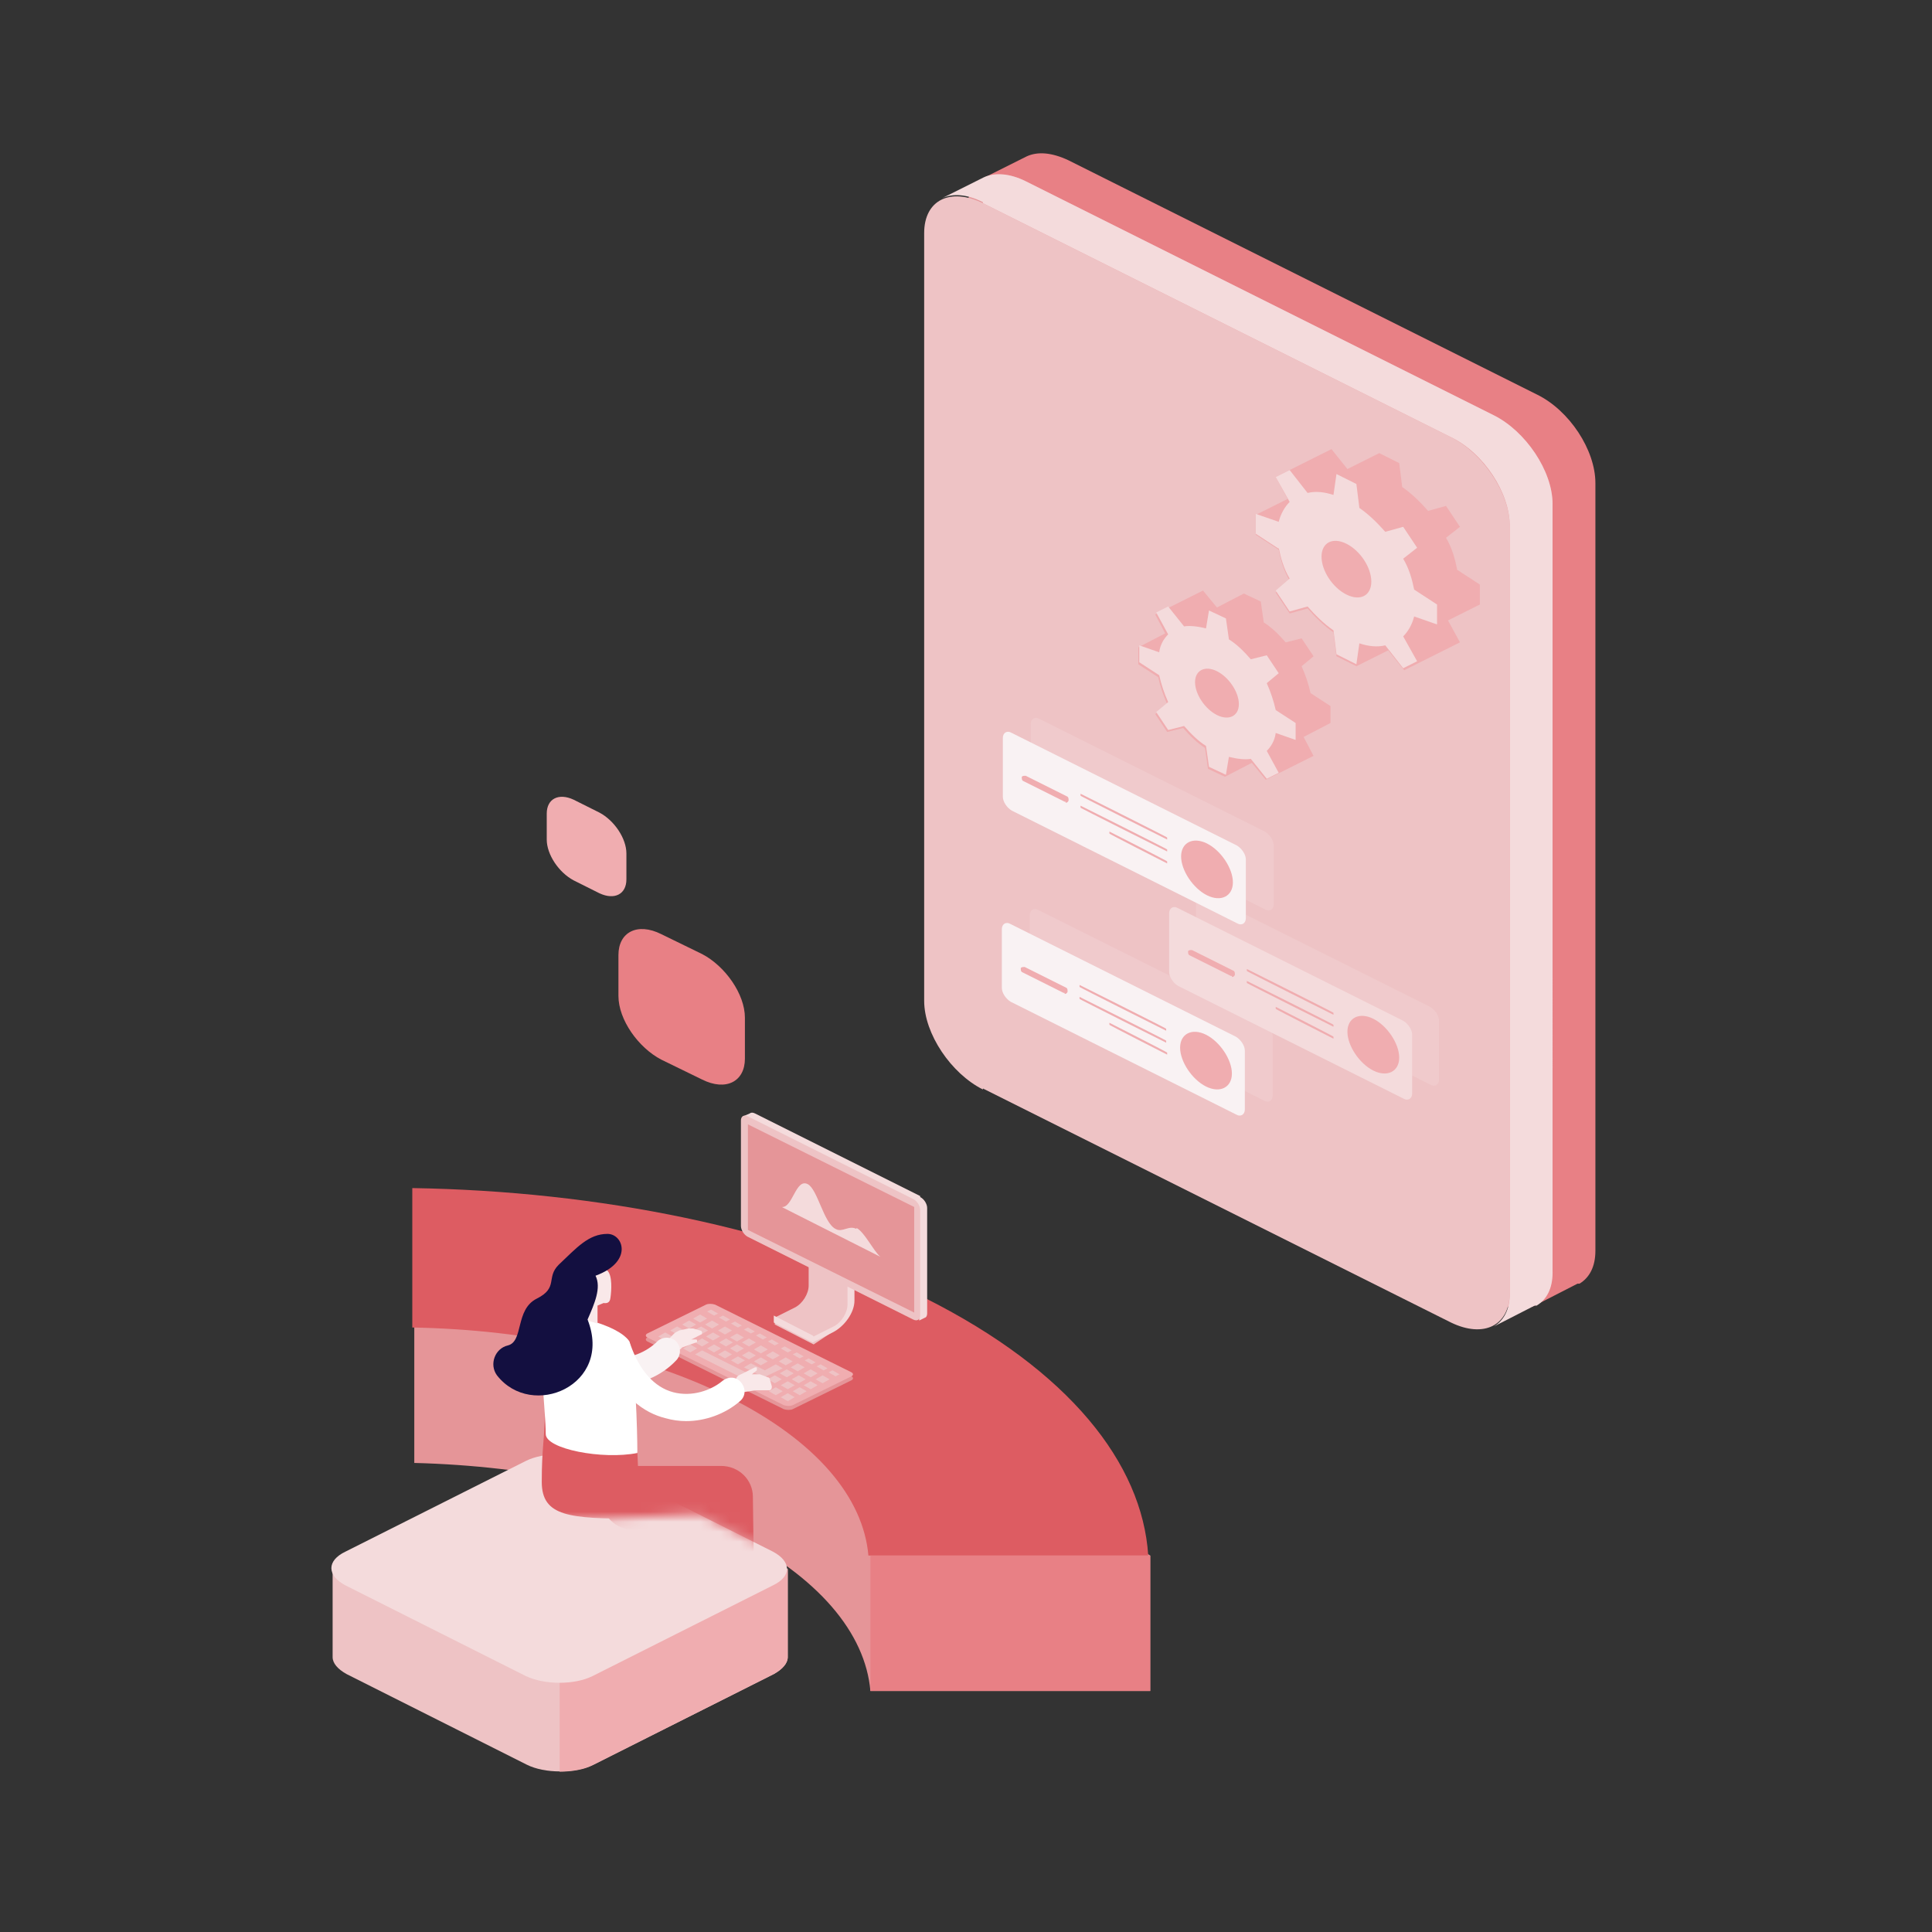 <?xml version="1.0" encoding="UTF-8"?>
<svg xmlns="http://www.w3.org/2000/svg" xmlns:xlink="http://www.w3.org/1999/xlink" version="1.1" viewBox="0 0 194 194">
  <rect x="0" y="0" width="194" height="194" fill="#333333" stroke="none"/>
  <!-- Generator: Adobe Illustrator 29.7.1, SVG Export Plug-In . SVG Version: 2.1.1 Build 8)  -->
  <defs>
    <style>
      .st0 {
        fill: none;
      }

      .st1 {
        mask: url(#mask);
      }

      .st2 {
        fill: #130f40;
      }

      .st3 {
        fill: #f9e8e9;
      }

      .st4 {
        mix-blend-mode: multiply;
        opacity: .3;
      }

      .st5 {
        fill: #e59598;
      }

      .st6 {
        fill: #f0adb0;
      }

      .st7 {
        fill: #f4dbdc;
      }

      .st8 {
        fill: #e88085;
      }

      .st9 {
        isolation: isolate;
      }

      .st10 {
        fill: #fff;
      }

      .st11 {
        mix-blend-mode: darken;
      }

      .st12 {
        fill: #dd5c62;
      }

      .st13 {
        fill: #eec3c5;
      }

      .st14 {
        fill: #f9f2f3;
      }
    </style>
    <mask id="mask" x="43.8" y="121.3" width="38.1" height="47.1" maskUnits="userSpaceOnUse">
      <g id="mask0_6_3746">
        <path class="st10" d="M79.1,156.5l-8.7-4.5-20.3,1.1-6.2-22.3,12.4-9.6h25.7v29.1l-2.8,6.1Z"/>
      </g>
    </mask>
  </defs>
  <g class="st9">
    <g id="_レイヤー_1" data-name="レイヤー_1">
      <g>
        <rect class="st0" x="-.2" y="-.4" width="194" height="194"/>
        <g>
          <path class="st8" d="M98.9,17.8l4.2-2.1s0,0,0,0c1.1-.5,2.5-.4,4.2.4l47,23.5c3.3,1.6,5.9,5.6,5.9,8.9v77.1c0,1.6-.6,2.7-1.6,3.3,0,0-.1,0-.2,0l-4.1,2.1c-1.1.6-2.6.5-4.3-.3l-47-23.5c-3.3-1.6-5.9-5.6-5.9-8.9V21.2c0-1.7.7-2.8,1.8-3.3Z"/>
          <path class="st5" d="M103,107.1l47,23.5c3.3,1.6,5.9.3,5.9-3V50.6c0-3.3-2.7-7.3-5.9-8.9l-47-23.5c-3.3-1.6-5.9-.3-5.9,3v77.1c0,3.3,2.7,7.3,5.9,8.9Z"/>
          <g class="st11">
            <path class="st13" d="M98.7,109.3l47,23.5c3.3,1.6,5.9.3,5.9-3V52.8c0-3.3-2.7-7.3-5.9-8.9l-47-23.5c-3.3-1.6-5.9-.3-5.9,3v77.1c0,3.3,2.7,7.3,5.9,8.9Z"/>
          </g>
          <path class="st7" d="M98.7,20.4l47,23.5c3.3,1.6,5.9,5.6,5.9,8.9v77.1c0,1.6-.6,2.7-1.6,3.3l4.1-2.1c0,0,.1,0,.2,0,1-.6,1.6-1.7,1.6-3.3V50.6c0-3.3-2.7-7.3-5.9-8.9l-47-23.5c-1.6-.8-3.1-.9-4.2-.4,0,0,0,0,0,0l-4.2,2.1c1.1-.5,2.5-.4,4.1.4h0Z"/>
          <g class="st4">
            <path class="st7" d="M103.4,91.9v5.9c0,.5.4,1.1.9,1.4l22.6,11.3c.5.3.9,0,.9-.5v-5.9c0-.5-.4-1.1-.9-1.4l-22.6-11.3c-.5-.3-.9,0-.9.5Z"/>
          </g>
          <g class="st4">
            <path class="st7" d="M120.1,90.3v5.9c0,.5.4,1.1.9,1.4l22.6,11.3c.5.3.9,0,.9-.5v-5.9c0-.5-.4-1.1-.9-1.4l-22.6-11.3c-.5-.3-.9,0-.9.5Z"/>
          </g>
          <path class="st7" d="M118.3,99l22.6,11.3c.5.3.9,0,.9-.5v-5.9c0-.5-.4-1.1-.9-1.4l-22.6-11.3c-.5-.3-.9,0-.9.5v5.9c0,.5.4,1.1.9,1.4Z"/>
          <path class="st6" d="M137.9,107.5c1.4.7,2.6.1,2.6-1.3s-1.2-3.2-2.6-3.9c-1.4-.7-2.6-.1-2.6,1.3s1.2,3.2,2.6,3.9Z"/>
          <path class="st6" d="M125.2,98.5v.2c-.1,0,8.7,4.4,8.7,4.4v-.2c.1,0-8.7-4.4-8.7-4.4Z"/>
          <path class="st6" d="M128.1,101.1v.2c-.1,0,5.8,3,5.8,3v-.2c.1,0-5.8-3-5.8-3Z"/>
          <path class="st6" d="M125.2,97.3v.2c-.1,0,8.7,4.4,8.7,4.4v-.2c.1,0-8.7-4.4-8.7-4.4Z"/>
          <path class="st6" d="M123.7,98.1c.1,0,.2,0,.3-.2,0-.2,0-.3-.1-.4l-4.2-2.1c-.2,0-.3,0-.4.1,0,.2,0,.3.1.4l4.2,2.1s0,0,.1,0Z"/>
          <path class="st14" d="M101.5,100.6l22.6,11.3c.5.3.9,0,.9-.5v-5.9c0-.5-.4-1.1-.9-1.4l-22.6-11.3c-.5-.3-.9,0-.9.5v5.9c0,.5.4,1.1.9,1.4Z"/>
          <path class="st6" d="M121.1,109.1c1.4.7,2.6.1,2.6-1.3s-1.2-3.2-2.6-3.9c-1.4-.7-2.6-.1-2.6,1.3s1.2,3.2,2.6,3.9Z"/>
          <path class="st6" d="M108.4,100.1v.2c-.1,0,8.7,4.4,8.7,4.4v-.2c.1,0-8.7-4.4-8.7-4.4Z"/>
          <path class="st6" d="M111.4,102.7v.2c-.1,0,5.8,3,5.8,3v-.2c.1,0-5.8-3-5.8-3Z"/>
          <path class="st6" d="M108.4,98.9v.2c-.1,0,8.7,4.4,8.7,4.4v-.2c.1,0-8.7-4.4-8.7-4.4Z"/>
          <path class="st6" d="M106.9,99.8c.1,0,.2,0,.3-.2,0-.2,0-.3-.1-.4l-4.2-2.1c-.2,0-.3,0-.4.1,0,.2,0,.3.1.4l4.2,2.1s0,0,.1,0h0Z"/>
          <path class="st6" d="M146.3,57.1c-.2-1-.5-2.1-1.1-3.1l1.4-1.1-1.4-2.1-1.8.5c-.8-.9-1.6-1.7-2.6-2.4l-.3-2.4-2-1-3.2,1.6-1.6-2-1.4.7-2.8,1.4-1.4.7,1.2,2.2-3.2,1.6v2l2.3,1.5c.2,1,.5,2.1,1.1,3.1l-1.4,1.2,1.4,2.1,1.8-.5c.8.9,1.6,1.7,2.6,2.4l.3,2.4,2,1,3.2-1.6,1.6,2,1.4-.7,4.2-2.1-1.2-2.2,3.2-1.6v-2l-2.3-1.5h0Z"/>
          <path class="st7" d="M128.4,55c.2,1,.5,2.1,1.1,3.1l-1.4,1.2,1.4,2.1,1.8-.5c.8.9,1.6,1.7,2.6,2.4l.3,2.4,2,1,.3-2.1c.9.3,1.8.4,2.6.2l1.8,2.3,1.4-.7-1.4-2.5c.5-.5.9-1.2,1.1-2l2.3.8v-2l-2.3-1.5c-.2-1-.5-2.1-1.1-3.1l1.4-1.1-1.4-2.1-1.8.5c-.8-.9-1.6-1.7-2.6-2.4l-.3-2.4-2-1-.3,2.1c-.9-.3-1.8-.4-2.6-.2l-1.8-2.3-1.4.7,1.4,2.5c-.5.5-.9,1.2-1.1,2l-2.3-.8v2l2.3,1.5h0ZM132.7,55.9c0-1.4,1.1-2,2.5-1.3,1.4.7,2.5,2.4,2.5,3.8s-1.1,2-2.5,1.3c-1.4-.7-2.5-2.4-2.5-3.8Z"/>
          <path class="st6" d="M131.6,69.6c-.2-.9-.5-1.8-.9-2.7l1.2-1-1.2-1.8-1.6.4c-.7-.8-1.4-1.5-2.2-2l-.3-2.1-1.7-.8-2.7,1.4-1.4-1.7-1.2.6-2.4,1.2-1.2.6,1,1.9-2.7,1.4v1.7l2,1.3c.2.9.5,1.8.9,2.7l-1.2,1,1.2,1.8,1.6-.4c.7.8,1.4,1.5,2.2,2l.3,2.1,1.7.8,2.7-1.4,1.4,1.7,1.2-.6,3.6-1.8-1-1.9,2.7-1.4v-1.7l-2-1.3Z"/>
          <path class="st7" d="M116.4,67.8c.2.9.5,1.8.9,2.7l-1.2,1,1.2,1.8,1.6-.4c.7.8,1.4,1.5,2.2,2l.3,2.1,1.7.8.3-1.8c.8.2,1.6.3,2.2.2l1.6,2,1.2-.6-1.2-2.2c.4-.4.8-1,.9-1.8l2,.7v-1.7l-2-1.3c-.2-.9-.5-1.8-.9-2.7l1.2-1-1.2-1.8-1.6.4c-.7-.8-1.4-1.5-2.2-2l-.3-2.1-1.7-.8-.3,1.8c-.8-.2-1.6-.3-2.2-.2l-1.6-2-1.2.6,1.2,2.2c-.4.4-.8,1-.9,1.8l-2-.7v1.7l2,1.3ZM120,68.5c0-1.2,1-1.7,2.2-1.1,1.2.6,2.2,2.1,2.2,3.3s-1,1.7-2.2,1.1c-1.2-.6-2.2-2.1-2.2-3.3Z"/>
          <g class="st4">
            <path class="st7" d="M103.5,72.7v5.9c0,.5.4,1.1.9,1.4l22.6,11.3c.5.3.9,0,.9-.5v-5.9c0-.5-.4-1.1-.9-1.4l-22.6-11.3c-.5-.3-.9,0-.9.5Z"/>
          </g>
          <path class="st14" d="M101.6,81.4l22.6,11.3c.5.3.9,0,.9-.5v-5.9c0-.5-.4-1.1-.9-1.4l-22.6-11.3c-.5-.3-.9,0-.9.5v5.9c0,.5.4,1.1.9,1.4Z"/>
          <path class="st6" d="M121.2,89.9c1.4.7,2.6.1,2.6-1.3s-1.2-3.2-2.6-3.9c-1.4-.7-2.6-.1-2.6,1.3s1.2,3.2,2.6,3.9Z"/>
          <path class="st6" d="M108.5,80.9v.2c-.1,0,8.7,4.4,8.7,4.4v-.2c.1,0-8.7-4.4-8.7-4.4Z"/>
          <path class="st6" d="M111.4,83.5v.2c-.1,0,5.8,3,5.8,3v-.2c.1,0-5.8-3-5.8-3Z"/>
          <path class="st6" d="M108.5,79.7v.2c-.1,0,8.7,4.4,8.7,4.4v-.2c.1,0-8.7-4.4-8.7-4.4Z"/>
          <path class="st6" d="M107,80.6c.1,0,.2,0,.3-.2,0-.2,0-.3-.1-.4l-4.2-2.1c-.2,0-.3,0-.4.1,0,.2,0,.3.1.4l4.2,2.1s0,0,.1,0Z"/>
          <path class="st5" d="M84.9,136.3c-.1-.3-43.3-8.9-43.3-8.9v19.5c11.6.3,23,2.6,31.8,7,8.8,4.4,13.5,10.1,14,15.9h28.1v-13.6s-30.6-19.6-30.7-19.9Z"/>
          <path class="st12" d="M93,130.4c14.3,7.2,21.7,16.5,22.3,25.8h-28.1c-.5-5.8-5.2-11.5-14-15.9-8.8-4.4-20.2-6.8-31.8-7v-14c18.7.3,37.3,4,51.7,11.1h0Z"/>
          <path class="st13" d="M81.9,125.2l-.7.4v3.5c0,.8-.6,1.8-1.4,2.2l-2,1v.7l3.9,2,2.4-1.6,1.3-1.9.4-4.3-3.9-2h0Z"/>
          <path class="st7" d="M81.7,134.2l2-1c.8-.4,1.4-1.4,1.4-2.2v-3.5l.7-.4v3.5c0,1.2-1,2.6-2.2,3.2l-2,1-3.9-2v-.7l3.9,2h0Z"/>
          <path class="st7" d="M92.4,120.1l-16.6-8.3c-.2-.1-.4-.1-.5,0l-.7.3.5.4v10.3c0,.4.3.9.7,1.1l16.5,8.3v.4c0,0,.6-.3.6-.3.1,0,.2-.2.2-.4v-10.6c0-.4-.3-.9-.7-1.1h0Z"/>
          <path class="st13" d="M91.7,132.5l-16.6-8.3c-.4-.2-.7-.7-.7-1.1v-10.6c0-.4.3-.6.7-.4l16.6,8.3c.4.2.7.7.7,1.1v10.6c0,.4-.3.6-.7.4Z"/>
          <path class="st5" d="M75.1,123.5v-10.6l16.7,8.3v10.6l-16.7-8.3Z"/>
          <path class="st7" d="M86,123.4c-.8-.4-1.4.4-2.1,0-1.2-.6-1.8-4-2.8-4.5-1.2-.6-1.5,2.4-2.6,2.3l9.9,5c-.7-.6-1.6-2.5-2.4-2.9Z"/>
          <path class="st8" d="M115.5,156.2h-28.1v13.6h28.1v-13.6Z"/>
          <path class="st5" d="M65,134.3l5.9-2.9c.2-.1.6-.1.9,0l13.7,6.8c.2.1.2.3,0,.4l-5.9,2.9c-.2.1-.6.1-.9,0l-13.7-6.8c-.2-.1-.2-.3,0-.4Z"/>
          <path class="st6" d="M65,133.9l5.9-2.9c.2-.1.6-.1.9,0l13.7,6.8c.2.1.2.3,0,.4l-5.9,2.9c-.2.1-.6.1-.9,0l-13.7-6.8c-.2-.1-.2-.3,0-.4Z"/>
          <path class="st13" d="M79.7,137.9l-.7-.4-.7.4.7.4.7-.4ZM70.5,135.6l-.7.4,4.4,2.2.7-.4-4.4-2.2ZM76.6,137.5l-1.2-.6-.7.4,2,1,1.9-.9-.7-.4-1.1.6ZM78.5,138.5l-.7-.4-.7.4.7.4.7-.4ZM80.9,138.5l-.7-.4-.7.4.7.4.7-.4ZM80.8,137.3l-.7-.4-.7.4.7.4.7-.4ZM72.4,135.4l-.7-.4-.7.4.7.4.7-.4ZM79.8,139.1l-.7-.4-.7.4.7.4.7-.4ZM72.1,136l.7.4.7-.4-.7-.4-.7.4ZM73.6,134.8l-.7-.4-.7.4.7.4.7-.4ZM82.1,137.9l-.7-.4-.7.4.7.4.7-.4ZM75.7,136.7l.7.4.7-.4-.7-.4-.7.4ZM74.5,136.1l.7.4.7-.4-.7-.4-.7.4ZM73.4,136.6l.7.4.7-.4-.7-.4-.7.4ZM73.3,135.4l.7.4.7-.4-.7-.4-.7.4ZM78.9,137.1l.7-.4-.7-.4-.7.4.7.4ZM79.8,140.3l-.7-.4-.7.4.7.4.7-.4ZM76.7,138.7l-.7.4.7.4.7-.4-.7-.4ZM77.9,139.3l-.7.4.7.4.7-.4-.7-.4ZM75.4,138l-.7.4.7.4.7-.4-.7-.4ZM77.6,136.5l.7-.4-.7-.4-.7.4.7.4ZM82.1,139.1l-.7-.4-.7.4.7.4.7-.4ZM81,139.7l-.7-.4-.7.4.7.4.7-.4ZM83.3,138.5l-.7-.4-.7.4.7.4.7-.4ZM75.2,135.2l.7-.4-.7-.4-.7.4.7.4ZM76.4,135.9l.7-.4-.7-.4-.7.4.7.4ZM74.7,134.3l-.7-.4-.7.4.7.4.7-.4ZM73.5,133.6l-.7-.4-.7.4.7.4.7-.4ZM71.2,134.8l-.7-.4-.7.4.7.4.7-.4ZM69.3,135l-.7.4.7.4.7-.4-.7-.4ZM72.3,134.2l-.7-.4-.7.4.7.4.7-.4ZM71.1,133.6l-.7-.4-.7.4.7.4.7-.4ZM68.1,134.4l-.7.4.7.4.7-.4-.7-.4ZM70,134.2l-.7-.4-.7.4.7.4.7-.4ZM72.2,133l-.7-.4-.7.4.7.4.7-.4ZM68.7,133.6l-.7-.4-.7.4.7.4.7-.4ZM66.8,133.8l-.7.4.7.4.7-.4-.7-.4ZM69.9,133l-.7-.4-.7.4.7.4.7-.4ZM71,132.4l-.7-.4-.7.4.7.4.7-.4ZM81.9,136.8l-.7-.4-.4.2.7.4.4-.2ZM83.1,137.4l-.7-.4-.4.2.7.4.4-.2ZM80.3,136.4l.4-.2-.7-.4-.4.2.7.4ZM79.1,135.8l.4-.2-.7-.4-.4.2.7.4ZM84.3,138l-.7-.4-.4.2.7.4.4-.2ZM76.6,134.5l.4-.2-.7-.4-.4.2.7.4ZM77.8,135.1l.4-.2-.7-.4-.4.2.7.4ZM75.8,133.7l-.7-.4-.4.2.7.4.4-.2ZM74.5,133.1l-.7-.4-.4.2.7.4.4-.2ZM73.3,132.5l-.7-.4-.4.2.7.4.4-.2ZM72.1,131.9l-.7-.4-.4.2.7.4.4-.2Z"/>
          <path class="st13" d="M79.1,157.5v8.9c0,.6-.5,1.2-1.4,1.7l-18.1,9.1c-1.9.9-4.9.9-6.7,0l-18.1-9.1c-.9-.5-1.4-1.1-1.4-1.7v-8.9h45.8Z"/>
          <path class="st6" d="M79.1,157.5v8.9c0,.6-.5,1.2-1.4,1.7l-18.1,9.1c-.9.5-2.2.7-3.4.7v-20.3h22.9Z"/>
          <path class="st7" d="M34.7,159.2l18.1,9.1c1.9.9,4.9.9,6.7,0l18.1-9.1c1.9-.9,1.9-2.4,0-3.4l-18.1-9.1c-1.9-.9-4.9-.9-6.7,0l-18.1,9.1c-1.9.9-1.9,2.4,0,3.4Z"/>
          <g class="st1">
            <g>
              <path class="st3" d="M67,134.6l.7-.7c.1-.1.3-.2.5-.3l.9-.2c.2,0,.3,0,.5,0l.7.2c.1,0,.2.1.2.2,0,0,0,.2-.1.2l-1,.5h.4c.1,0,.2,0,.2.1,0,.1,0,.2-.1.2l-1.4.5-.2.2c0,0-.2,0-.3,0l-.8-.5c-.1,0-.2-.3,0-.4h0Z"/>
              <path class="st14" d="M62,139.1c2.2,0,4.4-.9,5.9-2.5.5-.5.5-1.4,0-1.9-.5-.5-1.4-.5-1.9,0-1,1-2.8,1.9-4.8,1.6-2-.3-3.6-1.9-4.7-4.4-.3-.7-1.1-1-1.8-.7-.7.3-1,1.1-.7,1.8,1.9,4.3,4.7,5.6,6.7,6,.4,0,.9.1,1.3.1h0Z"/>
              <path class="st12" d="M72.7,168.3h0c1.7,0,3.1-1.4,3.1-3.2l-.2-14.8c0-1.7-1.4-3.1-3.2-3.1h-8.8c-1.7,0-3.2,1.4-3.2,3.2s1.4,3.2,3.2,3.2h5.7v11.7c.1,1.7,1.6,3.1,3.3,3.1h0Z"/>
              <path class="st12" d="M54.8,141.8l9.2,4c.1,2.3.2,3.9,0,6.7-6.8,0-9.6-.2-9.6-3.7s.3-4.3.3-7h0Z"/>
              <path class="st10" d="M54.8,144c0-2.1-.8-9.5-.5-11.2,0-.4.3-.6.7-.7,1.7-.3,7,.8,8.2,2.6.6,2.2.8,8.9.8,11.2-3.5.7-9.2-.4-9.2-1.9h0Z"/>
              <path class="st3" d="M76,137.3c0,0,0,.2,0,.3l-.5.4h.6c0,0,.1,0,.2,0l.8.3c.1,0,.2.1.2.2l.2.7c0,.2,0,.3-.2.4,0,0-.1,0-.2,0h-1.2c0,0-1.3.2-1.3.2-.3,0-.5-.1-.6-.4v-.5c0,0-.1-.1-.1-.1,0-.4,0-.6.5-.8l1.4-.7c0,0,.2,0,.3,0Z"/>
              <path class="st10" d="M68.9,142.7c1.9,0,3.9-.7,5.4-2,.6-.5.6-1.3.1-1.9-.5-.6-1.3-.6-1.9-.1-1.1.9-3,1.6-4.9,1.1-1.9-.5-3.4-2.2-4.3-4.8-.2-.7-1-1.1-1.7-.9-.7.2-1.1,1-.9,1.7,1.4,4.5,4.1,6.1,6.1,6.6.7.2,1.4.3,2.1.3h0Z"/>
              <path class="st3" d="M61.3,130.3c-.1,1.2-1.7.1-1.9,0-.5-.5-1.4-2.2-.1-2.8.4-.2,1.3-.2,1.7.1.5.5.4,2,.3,2.7Z"/>
              <path class="st3" d="M60.8,130.8l-2.2-2.3-.3,3.9,1.7.5v-1.8s.7-.3.7-.3Z"/>
              <path class="st2" d="M61,123.9c-1.9,0-3.1,1.4-4.9,3.1-1.3,1.3,0,2.3-2.2,3.4-2.2,1.1-1.3,4.3-2.9,4.7-1.3.3-1.9,1.9-1.1,3,3.5,4.5,11.7,1,9.1-5.6.7-1.6,1.4-3.2.8-4.4,3.8-1.4,2.8-4.2,1.2-4.2h0Z"/>
            </g>
          </g>
          <path class="st8" d="M70.5,108.4l-4.1-2c-2.3-1.2-4.3-4-4.3-6.4v-4.1c0-2.3,1.9-3.3,4.3-2.1l4.1,2c2.3,1.2,4.3,4,4.3,6.4v4.1c0,2.3-1.9,3.3-4.3,2.1Z"/>
          <path class="st6" d="M60.2,89.7l-2.6-1.3c-1.5-.8-2.7-2.6-2.7-4.1v-2.6c0-1.5,1.2-2.1,2.7-1.4l2.6,1.3c1.5.8,2.7,2.6,2.7,4.1v2.6c0,1.5-1.2,2.1-2.7,1.4Z"/>
        </g>
      </g>
    </g>
  </g>
</svg>